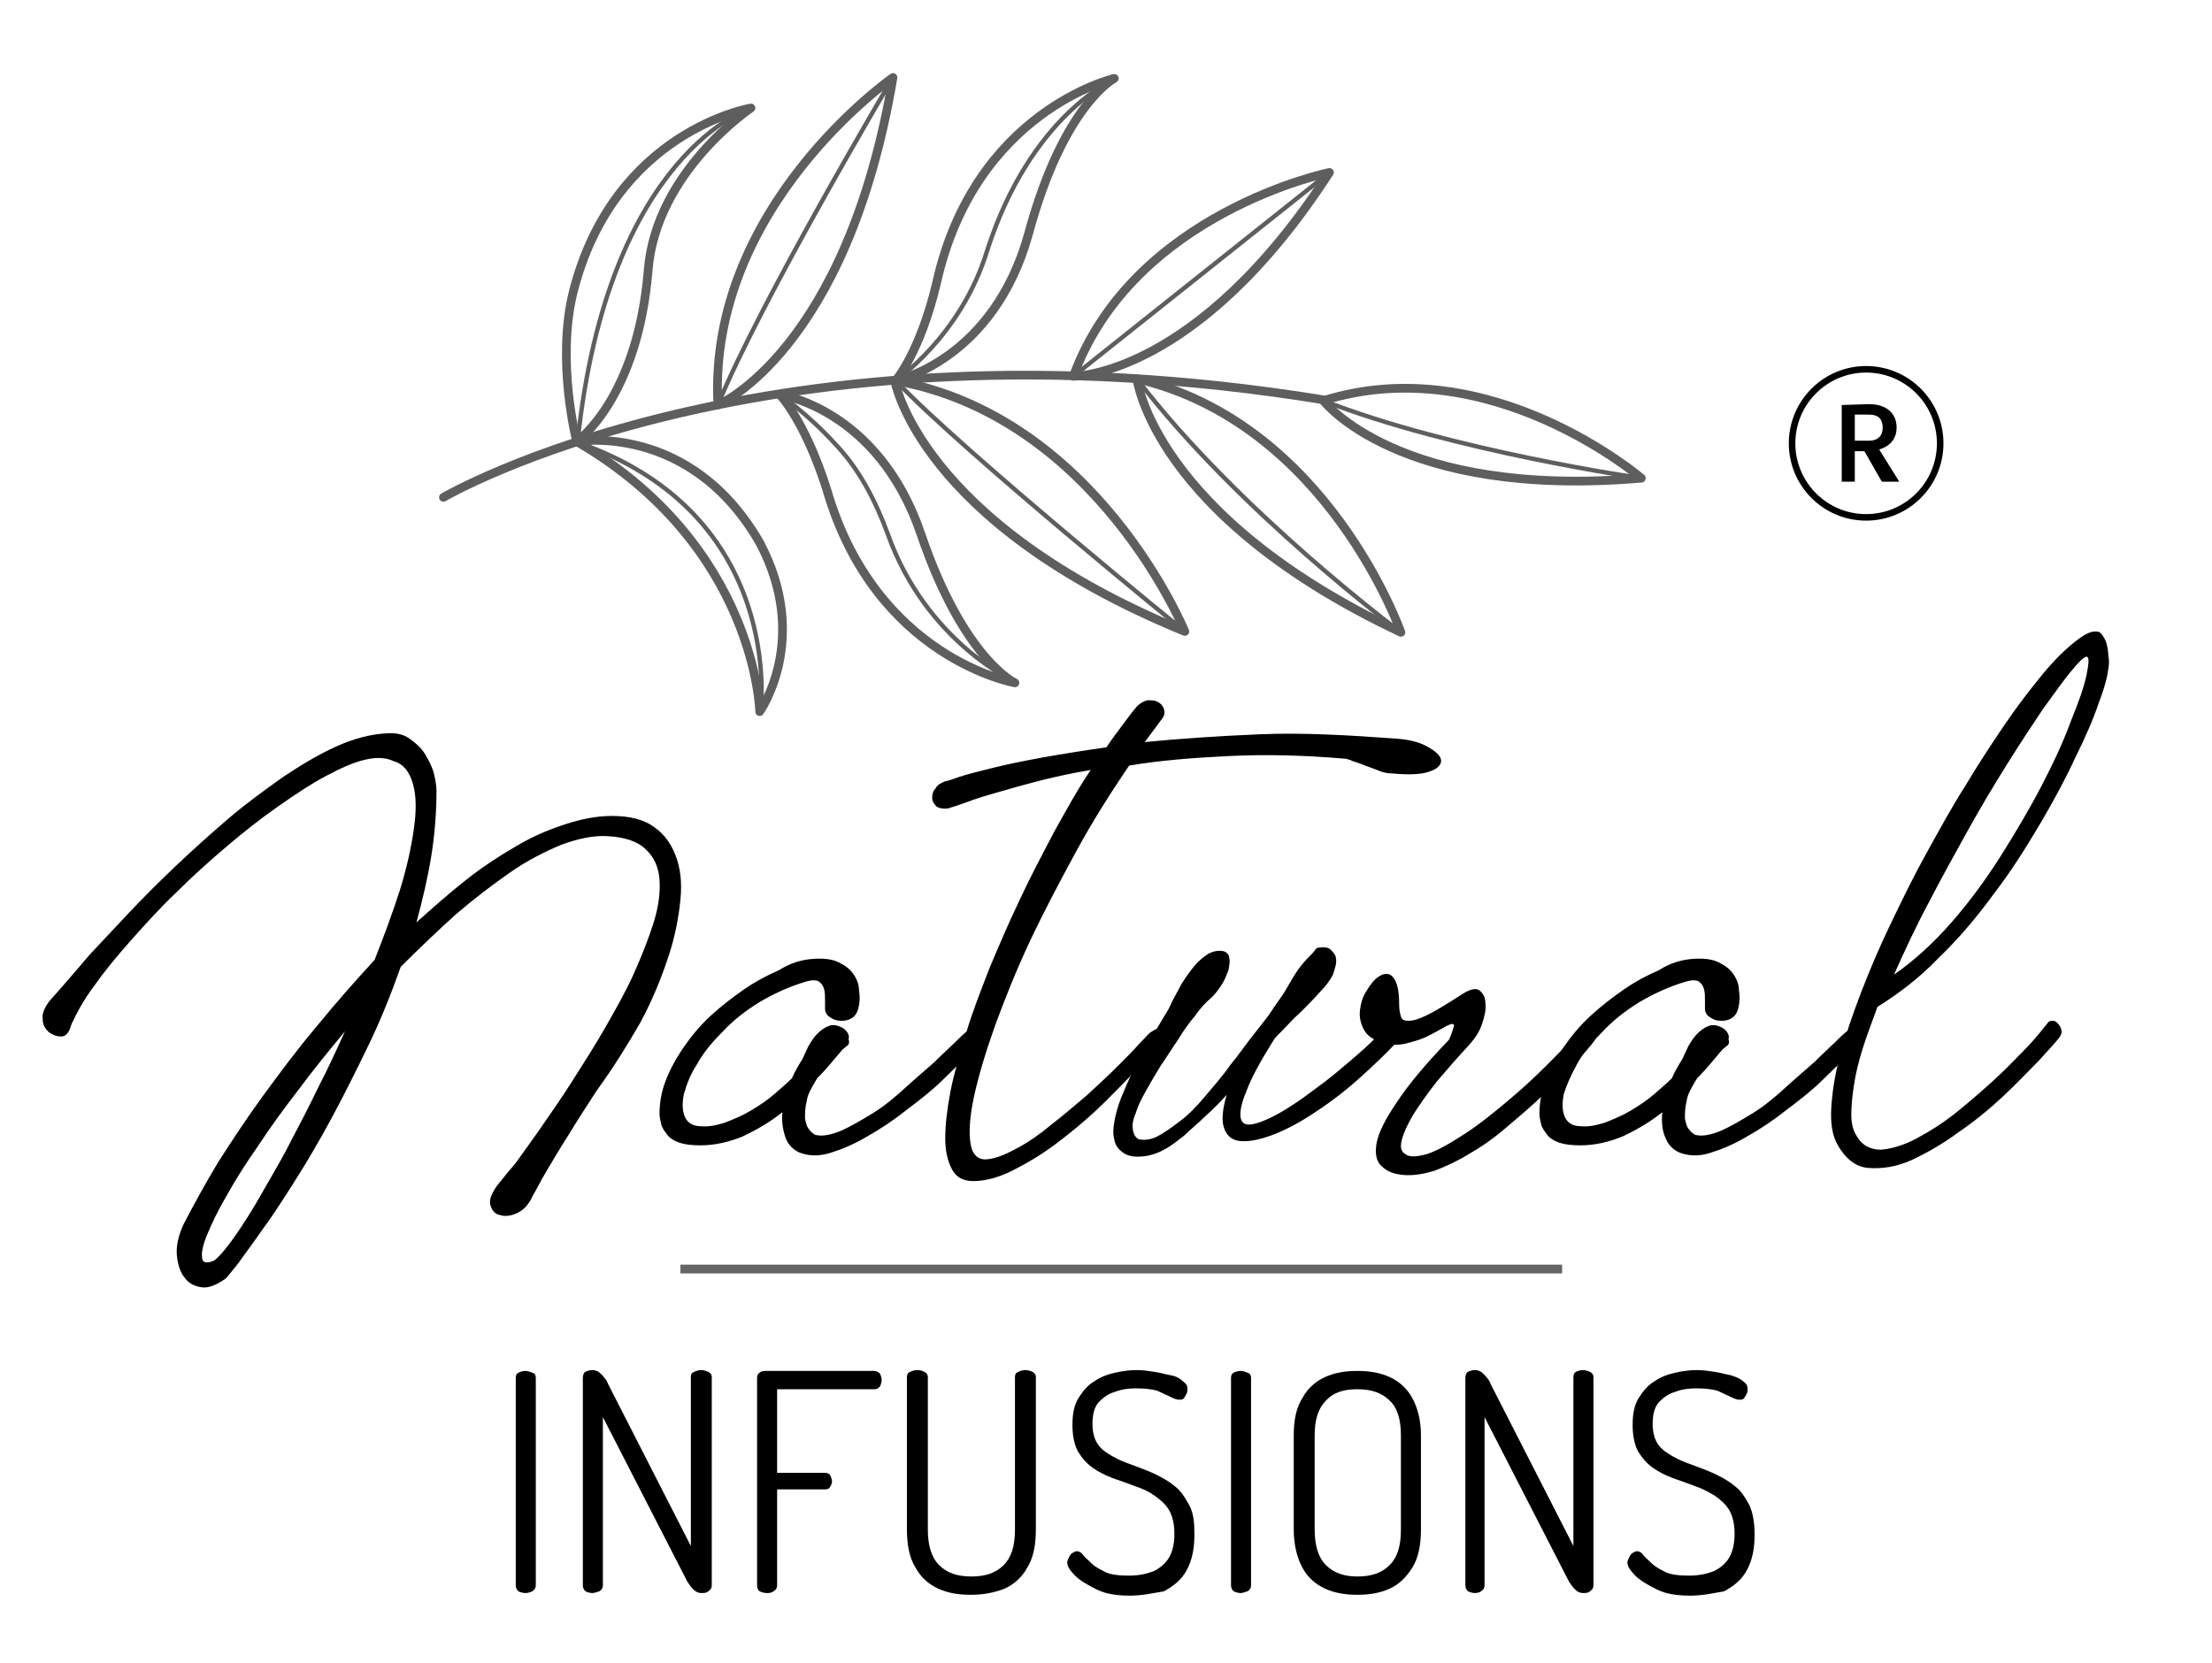 <?xml version="1.0" encoding="utf-8"?>
<!-- Generator: Adobe Illustrator 24.0.1, SVG Export Plug-In . SVG Version: 6.00 Build 0)  -->
<svg version="1.1" id="Layer_1" xmlns="http://www.w3.org/2000/svg" xmlns:xlink="http://www.w3.org/1999/xlink" x="0px" y="0px"
	 viewBox="0 0 253.9 190.9" style="enable-background:new 0 0 253.9 190.9;" xml:space="preserve">
<style type="text/css">
	.st0{opacity:0.63;}
	.st1{fill:none;stroke:#000000;stroke-linecap:round;stroke-linejoin:round;stroke-miterlimit:10;}
	.st2{fill:none;stroke:#000000;stroke-width:0.5;stroke-linecap:round;stroke-linejoin:round;stroke-miterlimit:10;}
	.st3{opacity:0.46;fill:none;stroke:#000000;stroke-miterlimit:10;enable-background:new    ;}
	.st4{opacity:0.27;fill:none;stroke:#000000;stroke-miterlimit:10;enable-background:new    ;}
	.st5{fill:none;stroke:#000000;stroke-width:0.75;stroke-miterlimit:10;}
</style>
<g class="st0">
	<g>
		<path class="st1" d="M50.9,57.1c0,0,36.8-21.6,101-11.2"/>
		<path class="st1" d="M66.2,50.7c0,0,7-4.9,8.2-19.7c0.9-11.3,11.8-18.6,11.8-18.6S70.5,15,65.8,33.5
			C63.8,41.5,66.2,50.7,66.2,50.7"/>
		<path class="st1" d="M66.2,50.7c0,0,13-2.3,21,11.6c5.9,11.1,0,19.4,0,19.4S86.8,62.7,66.2,50.7z"/>
		<path class="st1" d="M102.5,8.9c0,0-21.3,14.8-20.1,37.6C82.4,46.5,97.2,40.3,102.5,8.9z"/>
		<path class="st1" d="M89.5,45.3c0,0,11.3,1.6,16.2,16s10.8,17.1,10.8,17.1s-16-2.8-21.6-22.2C92.4,48.3,89.5,45.3,89.5,45.3z"/>
		<path class="st1" d="M102.8,43.7c0,0,11.3-2.3,15.3-17S127.9,9,127.9,9s-16,3.7-20.4,23.5C105.6,40.5,102.8,43.7,102.8,43.7z"/>
		<path class="st1" d="M136,72.5c0,0-10.1-24.7-33.3-28.8C102.7,43.7,105.5,60,136,72.5z"/>
		<path class="st1" d="M152.6,19.8c0,0-22.5,4.6-29.4,23.4C123.2,43.2,137.4,43.3,152.6,19.8z"/>
		<path class="st1" d="M160.8,72.6c0,0-8.4-24-30.3-29.1C130.5,43.5,132.4,59.2,160.8,72.6z"/>
		<path class="st1" d="M188.4,54.9c0,0-17.4-14.9-36.5-8.9C151.9,46,160.5,57.3,188.4,54.9z"/>
	</g>
	<line class="st2" x1="152.6" y1="19.8" x2="123.2" y2="43.2"/>
	<path class="st2" d="M127.9,9.1c0,0-9.6,4.1-14.6,19.7c-3,9.8-10.5,14.9-10.5,14.9"/>
	<path class="st2" d="M102.5,8.9c0,0-15.3,25.8-20.1,37.6"/>
	<path class="st2" d="M86.2,12.4c0,0-16.4,5-19.9,38.3"/>
	<path class="st2" d="M87.3,81.7c0,0,3-22.6-21-30.9"/>
	<path class="st2" d="M116.5,78.3c0,0-10.2-4.6-14.6-17c-1.4-3.8-3.3-7.5-6.1-10.4c-3.1-3.4-6.3-5.6-6.3-5.6"/>
	<path class="st2" d="M136,72.5c0,0-25.4-20.6-33.2-28.8"/>
	<path class="st2" d="M160.8,72.6c0,0-18.7-13.9-30.3-29.1"/>
	<path class="st2" d="M188.4,54.9c0,0-21.7-3.1-36.5-8.9"/>
</g>
<g>
	<path d="M68.5,125.2c-1.3,2-2.4,3.7-3.3,5.2c-0.9,1.4-1.6,2.6-2.2,3.6c-0.6,1-1,1.7-1.3,2.3s-0.6,1-0.7,1.3c-0.4,0.8-1,1.4-1.7,1.7
		s-1.3,0.4-1.9,0.2c-0.6-0.1-0.9-0.5-1.1-1.1c-0.2-0.6,0.1-1.3,0.7-2.2c0.4-0.5,0.8-1,1.2-1.5s0.9-1,1.3-1.6c0.7-1,1.6-2.2,2.7-3.8
		c1.1-1.6,2.3-3.3,3.5-5.2c1.2-1.9,2.5-3.9,3.7-6s2.4-4.2,3.3-6.2s1.7-4,2.3-5.9c0.6-1.9,0.8-3.5,0.7-5c-0.1-1.4-0.6-2.6-1.6-3.5
		c-0.9-0.9-2.4-1.4-4.4-1.5c-1.6-0.1-3.4,0.3-5.3,1c-1.9,0.8-3.9,1.8-5.9,3.2c-2,1.4-4.1,3-6.2,4.8c-2.1,1.9-4.2,3.9-6.3,6
		c-1.1,3.1-2.3,6.1-3.7,9s-2.8,5.7-4.2,8.3c-1.4,2.6-2.8,5-4.2,7.2s-2.6,4.1-3.8,5.7c-1.1,1.6-2.1,2.9-2.8,3.9
		c-0.8,1-1.2,1.5-1.4,1.7c-1,0.7-1.9,1.1-2.7,1c-0.8-0.1-1.5-0.4-2-1.1c-0.5-0.6-0.8-1.5-0.9-2.6s0.2-2.3,0.8-3.6
		c1.1-2.1,2.4-4.5,3.9-7c1.6-2.5,3.3-5.1,5.2-7.7c1.9-2.6,3.9-5.3,6.1-7.9c2.2-2.7,4.4-5.2,6.7-7.7c1.1-2.8,2.1-5.5,2.9-8
		c0.8-2.6,1.3-4.9,1.6-7s0.3-3.8-0.1-5.2s-1.1-2.3-2.2-2.6c-0.8-0.4-1.9-0.5-3.2-0.2c-1.4,0.3-2.9,1-4.6,1.9
		c-1.7,0.9-3.5,2.1-5.5,3.5S28,95.5,26,97.2s-3.9,3.4-5.8,5.3c-1.9,1.8-3.6,3.7-5.2,5.5s-3,3.5-4.2,5.2c-1.2,1.6-2,3.1-2.6,4.4
		C7.9,118.7,7.5,119,7,119s-1-0.2-1.4-0.5c-0.4-0.4-0.7-0.8-0.7-1.5c-0.1-0.6,0.2-1.3,0.8-2.1c0.2-0.2,0.7-0.8,1.5-1.7
		s1.9-2.2,3.1-3.6c1.3-1.4,2.8-3,4.5-4.8s3.5-3.6,5.4-5.4c1.9-1.8,3.9-3.6,6-5.4s4.2-3.3,6.3-4.8c2.1-1.4,4.1-2.6,6.1-3.5
		s3.9-1.4,5.7-1.5c1.1-0.1,2,0.1,2.7,0.6s1.3,1,1.8,1.8c0.4,0.7,0.8,1.4,1,2.2c0.2,0.8,0.3,1.5,0.3,2c0,2.5-0.2,5-0.6,7.5
		c-0.4,2.5-1,5-1.7,7.6c1.9-1.7,3.7-3.3,5.6-4.8c1.9-1.5,3.7-2.7,5.6-3.8c1.8-1.1,3.6-1.9,5.4-2.5c1.7-0.6,3.4-1,5.1-1.1
		c2.1-0.1,3.9,0.2,5.2,1c1.3,0.8,2.2,1.9,2.8,3.4c0.6,1.5,0.8,3.2,0.6,5.2c-0.2,2-0.6,4.2-1.4,6.6s-1.8,4.9-3.2,7.5
		C72,120,70.4,122.6,68.5,125.2z M24.4,144.8c0.3-0.1,0.7-0.5,1.3-1.2c0.6-0.7,1.3-1.7,2.1-2.9c0.8-1.2,1.7-2.7,2.6-4.3s2-3.4,3-5.4
		c1-1.9,2.1-4,3.1-6.1c1.1-2.1,2.1-4.3,3.1-6.5c-1.9,2.3-3.7,4.5-5.4,6.8c-1.7,2.2-3.3,4.4-4.6,6.4c-1.4,2-2.6,3.9-3.6,5.7
		c-1,1.7-1.7,3.2-2.2,4.4s-0.7,2.1-0.6,2.7C23.2,144.9,23.6,145.1,24.4,144.8z"/>
	<path d="M93.2,110.1c1.3-0.1,2.3,0,3.1,0.4c0.8,0.4,1.3,0.8,1.7,1.4c0.4,0.6,0.6,1.2,0.6,1.8c0.1,0.6,0.1,1.2,0,1.7
		c-0.1,0.6-0.3,1.1-0.7,1.4c-0.4,0.3-0.8,0.4-1.3,0.4s-0.9-0.1-1.3-0.4c-0.4-0.2-0.6-0.6-0.6-1c0-0.3,0-0.6,0-1s0-0.8-0.1-1.2
		c-0.1-0.4-0.3-0.7-0.6-0.9c-0.3-0.2-0.8-0.2-1.5,0c-2,0.6-3.7,1.4-5.4,2.4c-1.6,1-3,2.1-4.2,3.4c-1.2,1.2-2.2,2.4-2.9,3.7
		c-0.8,1.2-1.2,2.4-1.5,3.4c-0.2,1-0.2,1.9,0.1,2.6c0.3,0.7,0.9,1.1,1.8,1.1c0.9,0.1,1.8-0.1,2.8-0.4c1-0.4,2-0.8,3-1.4
		s1.9-1.2,2.7-1.9c0.8-0.7,1.5-1.3,2-1.8c0.3-0.7,0.7-1.4,1.2-2.2c0.2-0.4,0.4-0.9,0.7-1.5c0.3-0.5,0.6-1,1-1.4s0.8-0.7,1.3-0.9
		s1-0.1,1.6,0.2c0.3,0.2,0.5,0.4,0.6,0.6s0.2,0.4,0.1,0.7c0.1,0.3,0.1,0.6-0.2,0.8l-0.5,0.4c-1,1.2-1.9,2.3-2.9,3.3
		c-0.6,1-1.1,1.8-1.2,2.6c-0.2,0.8-0.2,1.4-0.2,2c0.1,0.5,0.2,1,0.5,1.3c0.2,0.3,0.5,0.5,0.7,0.6c0.8,0.2,1.8,0,3-0.5
		c1.1-0.5,2.3-1.2,3.6-2s2.5-1.8,3.7-2.9s2.4-2.1,3.4-3c1-1,1.9-1.8,2.6-2.5s1.2-1.1,1.4-1.2c0.6-0.4,1.1-0.6,1.5-0.4
		c0.4,0.1,0.5,0.5,0.1,1.2c-0.2,0.3-0.7,0.9-1.5,1.8s-1.9,1.9-3.1,3.1s-2.6,2.3-4.2,3.5c-1.5,1.2-3,2.2-4.6,3.1
		c-1.5,0.9-3,1.5-4.3,1.9c-1.4,0.4-2.5,0.3-3.5-0.1c-0.6-0.3-1.2-0.8-1.5-1.6s-0.5-1.8-0.4-3c-1.5,1.2-3.1,2.1-4.6,2.8
		c-1.5,0.6-3.1,1-4.8,1c-1,0-1.8-0.1-2.4-0.3s-1.1-0.5-1.4-0.9s-0.6-0.8-0.7-1.2s-0.2-0.9-0.2-1.2c0-1.2,0.2-2.5,0.7-3.8
		s1.2-2.6,2.1-3.9s1.9-2.5,3.1-3.6s2.5-2.1,3.8-3s2.6-1.6,4-2.2C90.8,110.5,92.1,110.2,93.2,110.1z"/>
	<path d="M160.2,84.8c1.5,0.1,2.7,0.4,3.6,0.9c0.9,0.5,1.5,1,1.6,1.5s-0.3,1-1.1,1.3c-0.9,0.4-2.4,0.5-4.5,0.3c-0.5,0-1-0.1-1.5-0.3
		c-0.5-0.2-1-0.4-1.6-0.6c-0.5-0.2-1-0.4-1.4-0.5c-0.4-0.2-0.8-0.3-1-0.3c-4.7-0.4-9.1-0.5-13.2-0.3s-8,0.5-11.5,1.1
		c-2.1,3.1-4.2,6.4-6.1,9.9s-3.7,6.9-5.3,10.3c-1.6,3.4-2.9,6.7-4,9.7c-1.1,3.1-1.9,5.8-2.4,8.1s-0.6,4.1-0.4,5.4s0.9,1.9,1.9,1.8
		c1.1-0.1,2.2-0.6,3.5-1.3s2.6-1.6,3.9-2.7c1.3-1,2.7-2.2,4-3.3c1.3-1.2,2.5-2.3,3.5-3.3c1-1,1.9-1.9,2.6-2.7
		c0.7-0.7,1.1-1.2,1.3-1.3c0.3-0.2,0.5-0.3,0.7-0.4c0.2,0,0.4,0,0.5,0.1s0.2,0.2,0.3,0.4c0.1,0.2,0.1,0.3,0.1,0.4s-0.4,0.6-1.1,1.4
		c-0.7,0.8-1.6,1.9-2.8,3.1s-2.5,2.6-4,4c-1.5,1.4-3.1,2.7-4.7,3.9s-3.3,2.2-4.9,3s-3.1,1.2-4.5,1.2c-1.1,0-1.9-0.4-2.4-1.3
		c-0.5-0.9-0.8-2.1-0.8-3.6s0.2-3.3,0.6-5.4s1.1-4.3,1.8-6.7s1.7-4.9,2.7-7.5c1.1-2.6,2.2-5.2,3.5-7.9c1.2-2.6,2.6-5.2,3.9-7.7
		c1.4-2.5,2.7-4.9,4.2-7.1c-2.4,0.4-4.6,0.9-6.5,1.4s-3.6,1-5,1.4s-2.5,0.8-3.3,1.1s-1.3,0.4-1.5,0.5c-0.6,0.1-1.1,0-1.4-0.2
		c-0.3-0.3-0.5-0.6-0.5-1s0.1-0.8,0.4-1.1c0.2-0.4,0.6-0.6,1.1-0.8c0.2,0,0.7-0.2,1.6-0.5s2.1-0.6,3.7-1s3.5-0.8,5.7-1.2
		c2.2-0.4,4.7-0.8,7.5-1.2c0.6-0.9,1.2-1.7,1.8-2.5s1.1-1.5,1.7-2.2c0.4-0.4,0.8-0.6,1.2-0.7c0.5,0,0.9,0,1.2,0.2
		c0.4,0.2,0.6,0.5,0.7,0.8c0.1,0.4,0.1,0.7-0.2,1.1l-2,2.7c4-0.4,8.5-0.7,13.3-0.9S154.7,84.4,160.2,84.8z"/>
	<path d="M151.4,108.8c0.6-0.1,1.1,0,1.3,0.2s0.5,0.5,0.6,0.8s0.1,0.7,0,1.1s-0.2,0.7-0.3,1c-0.3,0.6-0.8,1.3-1.5,2
		c-0.7,0.8-1.4,1.5-2.2,2.3c-0.8,0.7-1.4,1.4-2,2s-1,1-1.1,1.2c-1.5,2.4-2.6,4.4-3.1,5.8c-0.6,1.4-0.8,2.4-0.7,3.1
		c0.1,0.6,0.5,0.9,1.2,0.8s1.5-0.4,2.5-0.9s2.1-1.2,3.4-2.1c1.2-0.9,2.5-1.8,3.7-2.8s2.4-2,3.5-3s2-2,2.7-2.8
		c0.2-0.2,0.4-0.3,0.7-0.3s0.5,0.1,0.7,0.3c0.2,0.2,0.4,0.4,0.5,0.6s0,0.5-0.1,0.6c-1.8,2-3.6,3.7-5.4,5.3s-3.6,2.9-5.3,4
		s-3.3,1.9-4.7,2.4s-2.6,0.7-3.5,0.6c-0.9-0.1-1.5-0.6-1.8-1.5c-0.3-0.8-0.2-2.1,0.3-3.8c-0.8,0.9-1.6,1.7-2.5,2.5
		c-0.8,0.8-1.7,1.5-2.4,2.2c-0.8,0.6-1.5,1.2-2.3,1.6c-0.7,0.4-1.4,0.6-1.9,0.7c-1.2,0.2-2.1,0.1-2.7-0.3c-0.6-0.4-1-0.9-1.1-1.6
		c-0.2-0.7-0.1-1.5,0.1-2.5c0.2-0.9,0.5-1.9,1-3c0.4-1,0.9-2.1,1.5-3.1c0.6-1.1,1.1-2,1.6-2.9s1-1.7,1.4-2.4
		c0.4-0.7,0.7-1.1,0.8-1.4c0.4-0.9,0.9-1.7,1.3-2.5c0.5-0.8,1-1.5,1.5-2.1s1-1,1.6-1.4c0.6-0.3,1.1-0.4,1.7-0.3
		c0.4,0.1,0.7,0.4,0.7,0.8c0.1,0.4,0,0.9-0.1,1.4c-0.2,0.5-0.4,1.1-0.8,1.7c-0.4,0.6-0.7,1-1.1,1.4c-0.6,0.5-1.3,1.2-1.9,2.1
		c-0.7,0.8-1.4,1.8-2,2.8c-0.7,1-1.3,2-2,3c-0.6,1-1.2,2-1.7,2.9s-0.9,1.7-1.1,2.4c-0.3,0.7-0.4,1.2-0.4,1.5c0,0.9,0.3,1.4,0.7,1.6
		c0.4,0.1,1,0.1,1.6-0.1c0.6-0.2,1.2-0.6,1.8-1s1.1-0.8,1.5-1.1c0.8-0.6,1.7-1.5,2.7-2.7s2-2.3,2.9-3.6c1-1.2,1.8-2.4,2.6-3.4
		s1.4-1.8,1.8-2.3c0.2-0.3,0.4-0.6,0.6-0.9c0.2-0.3,0.4-0.6,0.7-1c0.5-0.7,0.9-1.4,1.3-2.1c0.4-0.7,0.8-1.3,1.2-1.8s0.8-0.9,1.2-1.3
		S151,108.8,151.4,108.8z"/>
	<path d="M160.6,115.4c0,0.5,0.1,1,0.2,1.3c0.1,0.4,0.4,0.5,0.9,0.5s1.2-0.2,2.2-0.7s2.3-1.3,4-2.4c0.8-0.5,1.5-0.7,1.9-0.4
		c0.4,0.3,0.7,0.8,0.7,1.5c0.1,0.7-0.1,1.5-0.4,2.4c-0.3,0.9-0.8,1.6-1.4,2.3c-1.4,1.5-2.7,3-3.8,4.3c-1.1,1.4-2,2.7-2.7,3.8
		c-0.7,1.2-1.1,2.1-1.3,2.9c-0.2,0.8-0.1,1.3,0.4,1.6c0.5,0.4,1.4,0.3,2.5,0c1.2-0.4,2.6-1.2,4.3-2.3s3.7-2.7,5.9-4.6s4.6-4.3,7.1-7
		c0.2-0.2,0.5-0.4,0.9-0.5s0.6-0.1,0.9,0c0.2,0.1,0.4,0.3,0.4,0.6c0,0.3-0.2,0.7-0.6,1.2c-0.8,1-1.8,2-2.9,3.1
		c-1.1,1.1-2.2,2.3-3.4,3.4s-2.5,2.2-3.8,3.3s-2.6,2-4,2.8c-1.3,0.8-2.6,1.4-3.9,1.9c-1.3,0.4-2.5,0.6-3.6,0.5s-1.9-0.4-2.5-1
		c-0.6-0.5-0.8-1.4-0.6-2.6c0.2-1.2,1-2.8,2.3-4.7c1.3-2,3.3-4.4,6-7.2c0.4-0.8,0.5-1.4,0.6-1.6c0-0.2-0.1-0.3-0.4-0.2
		c-0.3,0.1-0.7,0.3-1.2,0.6c-0.5,0.3-1.1,0.6-1.7,0.9c-0.7,0.3-1.4,0.5-2.2,0.7s-1.6,0.2-2.4,0c-1.2-0.3-2-0.8-2.4-1.5
		s-0.6-1.5-0.5-2.3s0.3-1.6,0.8-2.3c0.4-0.7,0.9-1.3,1.4-1.6c0.6-0.4,1.2-0.4,1.6,0.1C160.4,112.8,160.6,113.8,160.6,115.4z"/>
	<path d="M194.2,110.1c1.3-0.1,2.3,0,3.1,0.4s1.3,0.8,1.7,1.4s0.6,1.2,0.6,1.8c0.1,0.6,0.1,1.2,0,1.7c-0.1,0.6-0.3,1.1-0.7,1.4
		s-0.8,0.4-1.3,0.4s-0.9-0.1-1.3-0.4c-0.4-0.2-0.6-0.6-0.6-1c0-0.3,0-0.6,0-1s0-0.8-0.1-1.2c-0.1-0.4-0.3-0.7-0.6-0.9
		c-0.3-0.2-0.8-0.2-1.5,0c-2,0.6-3.7,1.4-5.4,2.4c-1.6,1-3,2.1-4.2,3.4c-1.2,1.2-2.2,2.4-2.9,3.7s-1.2,2.4-1.5,3.4
		c-0.2,1-0.2,1.9,0.1,2.6c0.3,0.7,0.9,1.1,1.8,1.1c0.9,0.1,1.8-0.1,2.8-0.4c1-0.4,2-0.8,3-1.4s1.9-1.2,2.7-1.9s1.5-1.3,2-1.8
		c0.3-0.7,0.7-1.4,1.2-2.2c0.2-0.4,0.4-0.9,0.7-1.5c0.3-0.5,0.6-1,1-1.4s0.8-0.7,1.3-0.9c0.5-0.2,1-0.1,1.6,0.2
		c0.3,0.2,0.5,0.4,0.6,0.6s0.2,0.4,0.1,0.7c0.1,0.3,0.1,0.6-0.2,0.8l-0.5,0.4c-1,1.2-1.9,2.3-2.9,3.3c-0.6,1-1.1,1.8-1.2,2.6
		c-0.2,0.8-0.2,1.4-0.2,2c0.1,0.5,0.2,1,0.5,1.3c0.2,0.3,0.5,0.5,0.7,0.6c0.8,0.2,1.8,0,3-0.5c1.1-0.5,2.3-1.2,3.6-2
		s2.5-1.8,3.7-2.9s2.4-2.1,3.4-3c1-1,1.9-1.8,2.6-2.5c0.7-0.7,1.2-1.1,1.4-1.2c0.6-0.4,1.1-0.6,1.5-0.4c0.4,0.1,0.5,0.5,0.1,1.2
		c-0.2,0.3-0.7,0.9-1.5,1.8s-1.9,1.9-3.1,3.1s-2.6,2.3-4.2,3.5c-1.5,1.2-3,2.2-4.6,3.1c-1.5,0.9-3,1.5-4.3,1.9s-2.5,0.3-3.5-0.1
		c-0.6-0.3-1.2-0.8-1.5-1.6c-0.4-0.8-0.5-1.8-0.4-3c-1.5,1.2-3.1,2.1-4.6,2.8c-1.5,0.6-3.1,1-4.8,1c-1,0-1.8-0.1-2.4-0.3
		c-0.6-0.2-1.1-0.5-1.4-0.9c-0.3-0.4-0.6-0.8-0.7-1.2c-0.1-0.4-0.2-0.9-0.2-1.2c0-1.2,0.2-2.5,0.7-3.8s1.2-2.6,2.1-3.9
		c0.9-1.3,1.9-2.5,3.1-3.6s2.5-2.1,3.8-3s2.6-1.6,4-2.2C191.8,110.5,193.1,110.2,194.2,110.1z"/>
	<path d="M242,76.8c-0.1,0.8-0.4,2.1-1.1,3.9c-0.6,1.8-1.5,3.9-2.7,6.3c-1.1,2.4-2.5,5-4.1,7.7s-3.3,5.4-5.3,8
		c-1.9,2.6-4,5.1-6.3,7.3c-2.2,2.3-4.6,4.1-7,5.6c-0.6,1.7-1.2,3.2-1.7,4.8s-0.8,2.9-1,4.2c-0.2,1.3-0.3,2.4-0.3,3.4
		c0,1,0.2,1.8,0.6,2.4c0.6,1.1,1.6,1.6,2.8,1.6c1.2-0.1,2.6-0.5,4.1-1.3s3.1-1.8,4.7-3.1c1.6-1.3,3.1-2.6,4.5-3.9s2.6-2.6,3.7-3.7
		c1-1.1,1.7-2,2.1-2.5c0.1-0.2,0.3-0.3,0.6-0.3s0.4,0.1,0.6,0.3c0.2,0.2,0.3,0.4,0.4,0.7c0.1,0.3,0,0.6-0.2,0.9
		c-0.4,0.5-1.2,1.4-2.3,2.6c-1.2,1.2-2.5,2.6-4.1,4.1s-3.3,2.9-5.2,4.2c-1.9,1.4-3.7,2.4-5.4,3.2c-1.8,0.8-3.4,1-4.9,0.9
		s-2.7-1.1-3.6-2.7c-0.6-1.1-0.8-2.5-0.7-4.2s0.4-3.8,1-6s1.4-4.6,2.4-7.2s2.1-5.2,3.4-7.9c1.3-2.7,2.6-5.4,4.1-8.1s2.9-5.3,4.5-7.8
		c1.5-2.5,3-4.8,4.5-7s2.9-4,4.2-5.6s2.5-2.8,3.6-3.7c1.1-0.9,1.9-1.4,2.6-1.4c0.4,0,0.6,0.1,0.8,0.4s0.4,0.6,0.5,1s0.2,0.9,0.2,1.4
		C242.1,75.7,242.1,76.3,242,76.8z M239.5,75.4c-0.3,0-0.9,0.6-1.8,1.7c-0.9,1.1-1.9,2.5-3.2,4.3c-1.2,1.8-2.6,3.9-4.1,6.3
		s-3,4.9-4.5,7.6s-3,5.4-4.5,8.3c-1.5,2.8-2.8,5.6-4,8.3c2.3-1.6,4.5-3.6,6.6-6s4-5,5.7-7.7s3.3-5.4,4.7-8.1s2.5-5.1,3.3-7.3
		c0.9-2.2,1.5-3.9,1.8-5.3C239.8,76,239.8,75.4,239.5,75.4z"/>
</g>
<g>
	<path d="M60.3,182.9c-0.3,0-0.6-0.1-0.8-0.2c-0.2-0.2-0.3-0.4-0.3-0.7v-23.8c0-0.3,0.1-0.5,0.3-0.6s0.5-0.2,0.8-0.2
		s0.5,0.1,0.8,0.2s0.4,0.3,0.4,0.6V182c0,0.3-0.1,0.5-0.4,0.7C60.9,182.8,60.6,182.9,60.3,182.9z"/>
	<path d="M68,182.9c-0.3,0-0.6-0.1-0.8-0.2c-0.2-0.2-0.3-0.4-0.3-0.7v-23.8c0-0.3,0.1-0.6,0.3-0.7c0.2-0.1,0.5-0.2,0.8-0.2
		s0.5,0.1,0.7,0.2c0.2,0.2,0.4,0.3,0.6,0.6c0.2,0.2,0.4,0.5,0.5,0.8l9.5,18.6v-19.4c0-0.3,0.1-0.5,0.4-0.6c0.2-0.1,0.5-0.2,0.8-0.2
		s0.5,0.1,0.8,0.2c0.2,0.1,0.4,0.3,0.4,0.6V182c0,0.3-0.1,0.5-0.4,0.7c-0.2,0.2-0.5,0.2-0.8,0.2s-0.6-0.1-0.9-0.4
		c-0.3-0.3-0.5-0.6-0.7-0.9l-9.7-18.9V182c0,0.3-0.1,0.5-0.4,0.7C68.5,182.8,68.2,182.9,68,182.9z"/>
	<path d="M88,182.9c-0.3,0-0.6-0.1-0.8-0.2s-0.3-0.4-0.3-0.7v-23.8c0-0.3,0.1-0.5,0.3-0.6c0.2-0.2,0.5-0.2,0.7-0.2h12.4
		c0.3,0,0.5,0.1,0.7,0.3c0.1,0.2,0.2,0.5,0.2,0.7c0,0.3-0.1,0.6-0.2,0.8c-0.2,0.2-0.4,0.3-0.6,0.3H89.2v9.6h5.5
		c0.3,0,0.5,0.1,0.6,0.3s0.2,0.5,0.2,0.7s-0.1,0.4-0.2,0.6c-0.1,0.2-0.3,0.3-0.6,0.3h-5.5v11c0,0.3-0.1,0.5-0.4,0.7
		S88.3,182.9,88,182.9z"/>
	<path d="M111.4,183.1c-1.4,0-2.6-0.2-3.7-0.7s-2-1.3-2.6-2.4c-0.7-1.1-1-2.6-1-4.4v-17.5c0-0.3,0.1-0.5,0.4-0.6
		c0.2-0.1,0.5-0.2,0.8-0.2s0.6,0.1,0.8,0.2c0.2,0.1,0.4,0.3,0.4,0.6v17.5c0,1.8,0.4,3.2,1.3,4.1c0.9,0.9,2.1,1.3,3.7,1.3
		s2.8-0.4,3.7-1.3s1.3-2.2,1.3-4.1v-17.5c0-0.3,0.1-0.5,0.4-0.6c0.2-0.1,0.5-0.2,0.8-0.2s0.6,0.1,0.8,0.2c0.2,0.1,0.4,0.3,0.4,0.6
		v17.5c0,1.8-0.3,3.3-1,4.4c-0.6,1.1-1.5,1.9-2.6,2.4C114,182.9,112.8,183.1,111.4,183.1z"/>
	<path d="M129.7,183.2c-1.5,0-2.8-0.2-3.8-0.7s-1.9-1-2.5-1.6s-0.9-1.1-0.9-1.5c0-0.2,0.1-0.4,0.2-0.6s0.2-0.4,0.4-0.5
		c0.2-0.1,0.3-0.2,0.5-0.2s0.5,0.1,0.7,0.4c0.2,0.3,0.6,0.6,1,1s1,0.7,1.6,1s1.6,0.4,2.7,0.4s2-0.2,2.8-0.5c0.8-0.4,1.4-0.9,1.8-1.6
		c0.4-0.7,0.6-1.6,0.6-2.7c0-1.1-0.2-2-0.6-2.7c-0.4-0.7-1-1.2-1.7-1.7s-1.4-0.8-2.3-1.1c-0.8-0.3-1.6-0.6-2.5-0.9
		c-0.8-0.3-1.6-0.7-2.3-1.2s-1.2-1.1-1.7-1.9c-0.4-0.8-0.6-1.8-0.6-3c0-1.3,0.2-2.3,0.7-3.1s1.1-1.5,1.8-1.9c0.7-0.5,1.5-0.8,2.4-1
		c0.9-0.2,1.7-0.3,2.5-0.3c0.7,0,1.3,0.1,2,0.2c0.7,0.1,1.3,0.3,1.9,0.4s1.1,0.4,1.4,0.7c0.4,0.3,0.5,0.5,0.5,0.9
		c0,0.2,0,0.3-0.1,0.5s-0.2,0.4-0.3,0.5c-0.1,0.2-0.3,0.2-0.6,0.2c-0.2,0-0.5-0.1-0.9-0.3s-0.9-0.4-1.5-0.7
		c-0.6-0.2-1.5-0.3-2.5-0.3c-0.8,0-1.7,0.1-2.4,0.4c-0.8,0.2-1.4,0.7-1.9,1.2c-0.5,0.6-0.7,1.4-0.7,2.5c0,0.9,0.2,1.7,0.6,2.3
		s1,1,1.7,1.4c0.7,0.4,1.4,0.7,2.3,1c0.8,0.3,1.6,0.6,2.5,1c0.8,0.4,1.6,0.8,2.3,1.4c0.7,0.5,1.2,1.3,1.7,2.2s0.6,2,0.6,3.4
		c0,1.7-0.3,3-0.9,4.1c-0.6,1.1-1.5,1.8-2.6,2.4C132.4,182.9,131.1,183.2,129.7,183.2z"/>
	<path d="M142.4,182.9c-0.3,0-0.6-0.1-0.8-0.2c-0.2-0.2-0.3-0.4-0.3-0.7v-23.8c0-0.3,0.1-0.5,0.3-0.6s0.5-0.2,0.8-0.2
		s0.5,0.1,0.8,0.2s0.4,0.3,0.4,0.6V182c0,0.3-0.1,0.5-0.4,0.7C142.9,182.8,142.6,182.9,142.4,182.9z"/>
	<path d="M155.8,183.1c-1.4,0-2.6-0.2-3.7-0.7c-1.1-0.5-2-1.3-2.6-2.4c-0.6-1.1-1-2.6-1-4.4v-10.8c0-1.8,0.3-3.2,1-4.3
		c0.6-1.1,1.5-1.9,2.6-2.4s2.3-0.7,3.7-0.7s2.6,0.2,3.7,0.7c1.1,0.5,2,1.3,2.6,2.4s1,2.5,1,4.3v10.8c0,1.8-0.3,3.3-1,4.4
		c-0.7,1.1-1.5,1.9-2.6,2.4C158.4,182.9,157.2,183.1,155.8,183.1z M155.8,181c1.6,0,2.8-0.4,3.7-1.3s1.3-2.2,1.3-4.1v-10.8
		c0-1.8-0.4-3.2-1.3-4c-0.9-0.9-2.1-1.3-3.7-1.3c-1.6,0-2.8,0.4-3.6,1.3c-0.9,0.9-1.3,2.2-1.3,4v10.8c0,1.8,0.4,3.2,1.3,4.1
		S154.3,181,155.8,181z"/>
	<path d="M169.3,182.9c-0.3,0-0.6-0.1-0.8-0.2c-0.2-0.2-0.3-0.4-0.3-0.7v-23.8c0-0.3,0.1-0.6,0.3-0.7c0.2-0.1,0.5-0.2,0.8-0.2
		s0.5,0.1,0.7,0.2c0.2,0.2,0.4,0.3,0.6,0.6c0.2,0.2,0.4,0.5,0.5,0.8l9.5,18.6v-19.4c0-0.3,0.1-0.5,0.3-0.6s0.5-0.2,0.8-0.2
		s0.5,0.1,0.8,0.2c0.2,0.1,0.4,0.3,0.4,0.6V182c0,0.3-0.1,0.5-0.4,0.7c-0.2,0.2-0.5,0.2-0.8,0.2s-0.6-0.1-0.9-0.4
		c-0.3-0.3-0.5-0.6-0.7-0.9l-9.7-18.9V182c0,0.3-0.1,0.5-0.4,0.7C169.9,182.8,169.6,182.9,169.3,182.9z"/>
	<path d="M194,183.2c-1.5,0-2.8-0.2-3.8-0.7s-1.9-1-2.5-1.6s-0.9-1.1-0.9-1.5c0-0.2,0.1-0.4,0.2-0.6c0.1-0.2,0.2-0.4,0.4-0.5
		s0.3-0.2,0.5-0.2s0.5,0.1,0.7,0.4c0.2,0.3,0.6,0.6,1,1s1,0.7,1.6,1s1.6,0.4,2.7,0.4s2-0.2,2.8-0.5c0.8-0.4,1.4-0.9,1.8-1.6
		s0.6-1.6,0.6-2.7c0-1.1-0.2-2-0.6-2.7c-0.4-0.7-1-1.2-1.7-1.7c-0.7-0.4-1.4-0.8-2.3-1.1c-0.8-0.3-1.6-0.6-2.5-0.9
		c-0.8-0.3-1.6-0.7-2.3-1.2s-1.2-1.1-1.7-1.9c-0.4-0.8-0.6-1.8-0.6-3c0-1.3,0.2-2.3,0.7-3.1s1.1-1.5,1.8-1.9c0.7-0.5,1.5-0.8,2.4-1
		s1.7-0.3,2.5-0.3c0.7,0,1.3,0.1,2,0.2c0.7,0.1,1.3,0.3,1.9,0.4c0.6,0.2,1.1,0.4,1.4,0.7c0.4,0.3,0.5,0.5,0.5,0.9
		c0,0.2,0,0.3-0.1,0.5s-0.2,0.4-0.3,0.5c-0.1,0.2-0.3,0.2-0.6,0.2c-0.2,0-0.5-0.1-0.9-0.3s-0.9-0.4-1.5-0.7
		c-0.6-0.2-1.5-0.3-2.5-0.3c-0.8,0-1.7,0.1-2.4,0.4c-0.8,0.2-1.4,0.7-1.9,1.2c-0.5,0.6-0.7,1.4-0.7,2.5c0,0.9,0.2,1.7,0.6,2.3
		c0.4,0.6,1,1,1.7,1.4s1.4,0.7,2.3,1c0.8,0.3,1.6,0.6,2.5,1c0.8,0.4,1.6,0.8,2.3,1.4c0.7,0.5,1.2,1.3,1.7,2.2c0.4,0.9,0.6,2,0.6,3.4
		c0,1.7-0.3,3-0.9,4.1c-0.6,1.1-1.5,1.8-2.6,2.4C196.7,182.9,195.5,183.2,194,183.2z"/>
</g>
<line class="st3" x1="78.1" y1="145.7" x2="179.3" y2="145.7"/>
<line class="st4" x1="78.1" y1="145.7" x2="179.3" y2="145.7"/>
<g>
	<g>
		<path d="M214.5,46.4c2.1,0,3.2,1.1,3.2,2.7c0,1.1-0.6,2.1-2,2.5l2.3,3.7H216l-2-3.5h-1.1v3.5h-1.5v-8.8L214.5,46.4L214.5,46.4z
			 M214.5,47.6h-1.6v3h1.6c1.1,0,1.6-0.6,1.6-1.5S215.7,47.6,214.5,47.6z"/>
	</g>
	<circle class="st5" cx="214.2" cy="50.9" r="8.5"/>
</g>
</svg>
